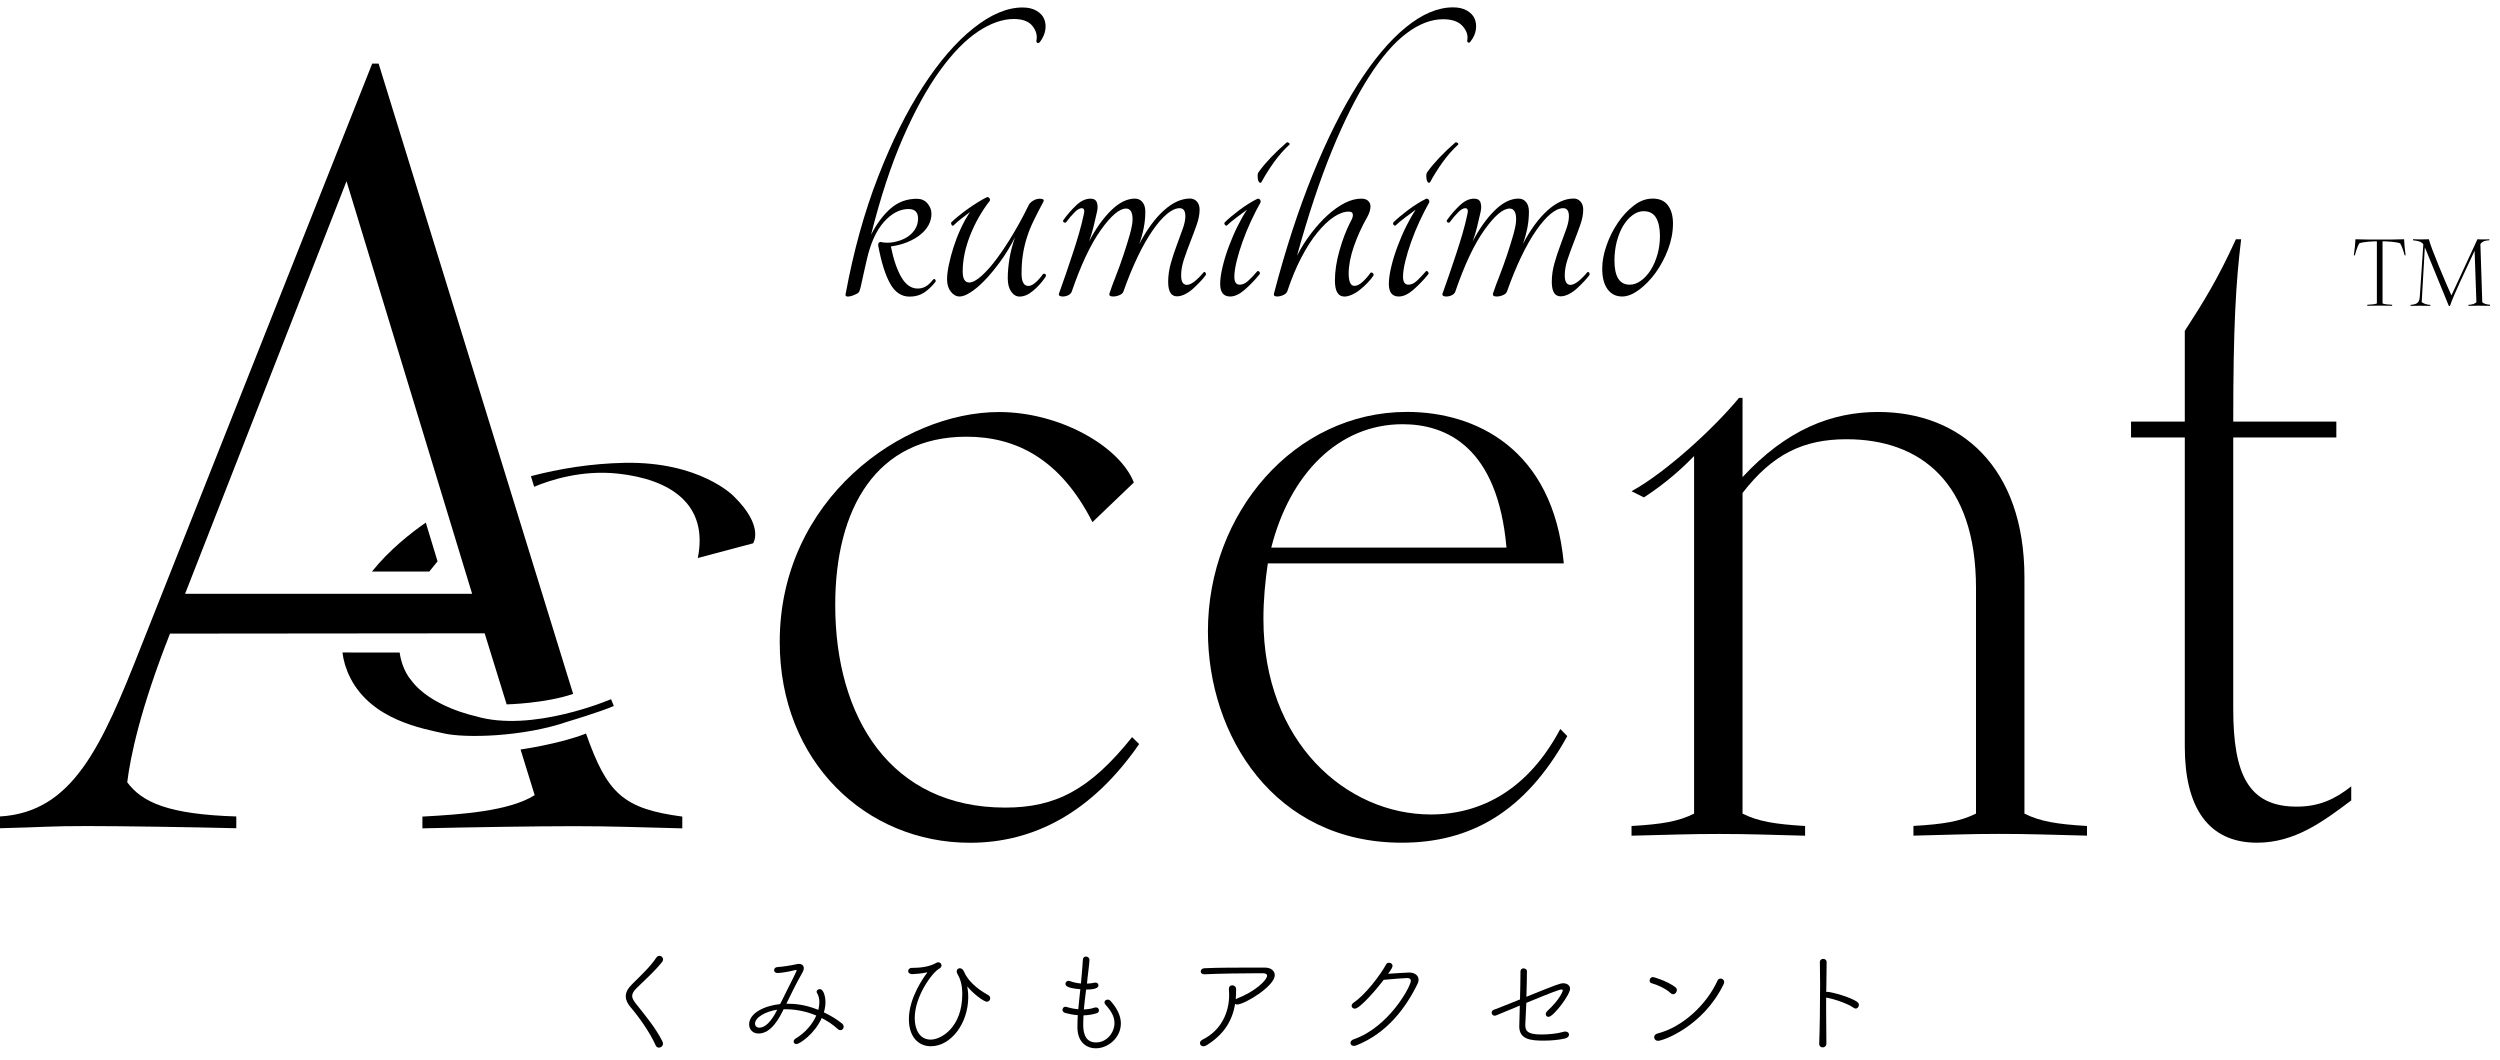 <?xml version="1.0" encoding="utf-8"?>
<!-- Generator: Adobe Illustrator 24.2.0, SVG Export Plug-In . SVG Version: 6.00 Build 0)  -->
<svg version="1.1" id="レイヤー_1" xmlns="http://www.w3.org/2000/svg" xmlns:xlink="http://www.w3.org/1999/xlink" x="0px"
	 y="0px" viewBox="0 0 414.41 175.74" style="enable-background:new 0 0 414.41 175.74;" xml:space="preserve">
<g>
	<path d="M147.67,40.85c0.46,2.24,1.06,3.96,1.78,5.17c0.72,1.2,1.61,1.81,2.66,1.81c0.46,0,0.9-0.1,1.3-0.32
		c0.4-0.21,0.83-0.61,1.3-1.2c0.13-0.08,0.23-0.07,0.32,0.03c0.08,0.11,0.1,0.22,0.06,0.35c-0.59,0.76-1.23,1.36-1.9,1.81
		c-0.68,0.44-1.48,0.67-2.41,0.67c-1.35,0-2.43-0.72-3.23-2.16c-0.8-1.44-1.46-3.53-1.97-6.28c-0.04-0.34,0.06-0.55,0.32-0.63
		c0.76,0.17,1.52,0.18,2.28,0.03c0.76-0.15,1.44-0.39,2.03-0.73c0.59-0.34,1.07-0.78,1.43-1.33c0.36-0.55,0.54-1.16,0.54-1.84
		c0-1.06-0.53-1.58-1.58-1.58c-1.44,0-2.79,0.71-4.06,2.12c-1.27,1.42-2.22,3.5-2.85,6.24c-0.17,0.72-0.35,1.51-0.54,2.38
		c-0.19,0.87-0.35,1.6-0.48,2.19c-0.09,0.34-0.17,0.59-0.25,0.76c-0.08,0.17-0.28,0.32-0.57,0.44c-0.51,0.25-0.95,0.38-1.33,0.38
		c-0.34,0-0.44-0.19-0.32-0.57c1.31-7.06,3.1-13.49,5.36-19.3c2.26-5.81,4.74-10.8,7.45-14.96c2.7-4.16,5.49-7.39,8.37-9.67
		c2.87-2.28,5.58-3.42,8.12-3.42c0.93,0,1.7,0.18,2.31,0.54c0.61,0.36,1.04,0.81,1.27,1.36c0.23,0.55,0.3,1.16,0.19,1.84
		c-0.11,0.68-0.41,1.35-0.92,2.03c-0.3,0.21-0.49,0.15-0.57-0.19c0.21-0.85,0.01-1.67-0.6-2.47c-0.61-0.8-1.66-1.2-3.14-1.2
		c-1.86,0-3.84,0.7-5.93,2.09c-2.09,1.39-4.2,3.55-6.31,6.47c-2.11,2.92-4.15,6.63-6.12,11.13c-1.97,4.5-3.73,9.86-5.29,16.07
		c0.93-1.82,2.01-3.27,3.23-4.34c1.23-1.08,2.68-1.62,4.37-1.62c0.72,0,1.3,0.25,1.74,0.76c0.44,0.51,0.67,1.08,0.67,1.71
		c0,1.35-0.64,2.54-1.93,3.55C151.17,39.96,149.57,40.59,147.67,40.85z"/>
	<path d="M159.08,49.15c-0.55,0-1.04-0.26-1.46-0.79c-0.42-0.53-0.63-1.21-0.63-2.06c0-0.68,0.1-1.47,0.29-2.38
		c0.19-0.91,0.44-1.87,0.76-2.88c0.32-1.01,0.71-2.03,1.17-3.04c0.46-1.01,0.99-1.97,1.58-2.85c-0.47,0.34-0.95,0.71-1.46,1.11
		c-0.51,0.4-0.93,0.77-1.27,1.11c-0.13,0.09-0.23,0.05-0.32-0.09c-0.08-0.15-0.11-0.29-0.06-0.41c0.3-0.3,0.68-0.63,1.14-1.01
		c0.46-0.38,0.96-0.76,1.49-1.14c0.53-0.38,1.08-0.75,1.65-1.11c0.57-0.36,1.11-0.67,1.62-0.92c0.17-0.04,0.31,0,0.41,0.13
		c0.11,0.13,0.14,0.28,0.1,0.44c-1.35,1.73-2.44,3.65-3.27,5.74c-0.82,2.09-1.24,4.09-1.24,5.99c0,1.23,0.36,1.84,1.08,1.84
		c0.55,0,1.24-0.37,2.06-1.11c0.82-0.74,1.68-1.71,2.57-2.92s1.79-2.57,2.69-4.09c0.91-1.52,1.74-3.06,2.5-4.63
		c0.13-0.3,0.37-0.56,0.73-0.79c0.36-0.23,0.75-0.35,1.17-0.35c0.55,0,0.74,0.17,0.57,0.51c-0.59,1.1-1.12,2.12-1.58,3.08
		c-0.47,0.95-0.85,1.89-1.14,2.82c-0.3,0.93-0.52,1.88-0.67,2.85c-0.15,0.97-0.22,2.03-0.22,3.17c0,1.35,0.38,2.03,1.14,2.03
		c0.34,0,0.72-0.18,1.14-0.54c0.42-0.36,0.85-0.83,1.27-1.43c0.13-0.08,0.25-0.08,0.38,0c0.13,0.09,0.15,0.23,0.06,0.44
		c-0.59,0.89-1.28,1.66-2.06,2.31c-0.78,0.66-1.53,0.98-2.25,0.98c-0.55,0-1.01-0.27-1.4-0.82c-0.38-0.55-0.57-1.29-0.57-2.22
		c0-1.01,0.1-2.1,0.29-3.27c0.19-1.16,0.5-2.33,0.92-3.52c-0.8,1.56-1.65,2.95-2.54,4.15s-1.74,2.23-2.57,3.07
		c-0.82,0.85-1.6,1.49-2.31,1.93C160.14,48.93,159.55,49.15,159.08,49.15z"/>
	<path d="M196.49,35.84c0-0.89-0.32-1.33-0.95-1.33c-0.63,0-1.33,0.32-2.09,0.95c-0.76,0.63-1.55,1.54-2.38,2.73
		c-0.82,1.18-1.65,2.63-2.47,4.34c-0.82,1.71-1.62,3.65-2.38,5.8c-0.08,0.25-0.31,0.45-0.67,0.6c-0.36,0.15-0.71,0.22-1.05,0.22
		c-0.51,0-0.7-0.19-0.57-0.57c0.25-0.76,0.6-1.71,1.05-2.85c0.44-1.14,0.87-2.31,1.27-3.52c0.4-1.2,0.75-2.33,1.05-3.39
		c0.29-1.06,0.44-1.88,0.44-2.47c0-1.18-0.36-1.78-1.08-1.78c-1.1,0-2.49,1.18-4.18,3.55c-1.69,2.37-3.3,5.77-4.82,10.21
		c-0.09,0.25-0.28,0.45-0.57,0.6c-0.3,0.15-0.61,0.22-0.95,0.22c-0.21,0-0.38-0.04-0.51-0.13c-0.13-0.08-0.15-0.23-0.06-0.44
		c0.34-0.93,0.7-1.95,1.08-3.07c0.38-1.12,0.76-2.25,1.14-3.39c0.38-1.14,0.73-2.26,1.05-3.36c0.32-1.1,0.58-2.13,0.79-3.11
		c0.21-0.76,0.1-1.14-0.32-1.14c-0.34,0-0.74,0.23-1.2,0.7c-0.47,0.47-0.93,1.01-1.4,1.65c-0.13,0.08-0.25,0.07-0.38-0.03
		c-0.13-0.1-0.15-0.22-0.06-0.35c0.63-0.89,1.34-1.7,2.12-2.44c0.78-0.74,1.57-1.11,2.38-1.11c0.55,0,0.9,0.21,1.05,0.63
		c0.15,0.42,0.16,0.93,0.03,1.52c-0.21,0.93-0.41,1.79-0.6,2.57c-0.19,0.78-0.43,1.57-0.73,2.38c1.1-2.11,2.31-3.82,3.65-5.14
		c1.33-1.31,2.65-1.97,3.96-1.97c0.51,0,0.92,0.19,1.24,0.57c0.32,0.38,0.48,0.91,0.48,1.58c0,0.89-0.08,1.78-0.25,2.66
		c-0.17,0.89-0.42,1.8-0.76,2.73c1.27-2.41,2.63-4.27,4.09-5.58c1.46-1.31,2.91-1.97,4.34-1.97c0.46,0,0.84,0.17,1.14,0.51
		c0.3,0.34,0.44,0.78,0.44,1.33c0,0.76-0.16,1.6-0.48,2.5c-0.32,0.91-0.67,1.85-1.05,2.82c-0.38,0.97-0.73,1.93-1.05,2.88
		c-0.32,0.95-0.48,1.85-0.48,2.69c0,1.06,0.32,1.58,0.95,1.58c0.68,0,1.61-0.7,2.79-2.09c0.08-0.08,0.18-0.06,0.29,0.06
		c0.1,0.13,0.12,0.28,0.03,0.44c-0.25,0.34-0.57,0.71-0.95,1.11c-0.38,0.4-0.77,0.78-1.17,1.14c-0.4,0.36-0.84,0.66-1.3,0.89
		c-0.47,0.23-0.91,0.35-1.33,0.35c-0.97,0-1.46-0.8-1.46-2.41c0-1.01,0.15-2.04,0.44-3.07c0.29-1.04,0.62-2.03,0.98-2.98
		c0.36-0.95,0.69-1.85,0.98-2.69C196.34,37.15,196.49,36.43,196.49,35.84z"/>
	<path d="M203.4,37.36c-0.13,0.09-0.24,0.05-0.35-0.09c-0.11-0.15-0.12-0.29-0.03-0.41c0.59-0.59,1.4-1.27,2.41-2.03
		s2.03-1.4,3.04-1.9c0.34,0,0.51,0.19,0.51,0.57c-0.55,0.97-1.09,2.03-1.62,3.17c-0.53,1.14-0.99,2.27-1.39,3.39
		c-0.4,1.12-0.73,2.2-0.98,3.23c-0.25,1.04-0.38,1.89-0.38,2.57c0,0.89,0.29,1.33,0.89,1.33c0.46,0,0.92-0.2,1.36-0.6
		c0.45-0.4,0.96-0.94,1.55-1.62c0.08-0.08,0.19-0.06,0.32,0.06c0.13,0.13,0.15,0.28,0.06,0.44c-0.76,0.93-1.57,1.78-2.44,2.54
		c-0.87,0.76-1.68,1.14-2.44,1.14c-1.1,0-1.65-0.7-1.65-2.09c0-0.8,0.14-1.76,0.41-2.88c0.27-1.12,0.62-2.25,1.05-3.39
		s0.9-2.24,1.43-3.3c0.53-1.06,1.04-1.97,1.55-2.73c-0.46,0.34-1.04,0.77-1.74,1.3C204.25,36.59,203.74,37.02,203.4,37.36z
		 M209.1,30.2c-0.13,0.13-0.24,0.14-0.35,0.03c-0.11-0.1-0.18-0.25-0.22-0.44c-0.04-0.19-0.06-0.41-0.06-0.67s0.06-0.46,0.19-0.63
		c1.1-1.52,2.64-3.15,4.63-4.88c0.13-0.04,0.25-0.01,0.38,0.09c0.13,0.11,0.15,0.2,0.06,0.29c-0.89,0.8-1.73,1.77-2.54,2.88
		C210.39,27.99,209.69,29.1,209.1,30.2z"/>
	<path d="M211.2,48.58c1.9-7.27,4.04-13.82,6.4-19.65c2.37-5.83,4.85-10.8,7.45-14.9c2.6-4.1,5.25-7.26,7.96-9.48
		c2.7-2.22,5.33-3.33,7.86-3.33c0.93,0,1.7,0.18,2.31,0.54c0.61,0.36,1.04,0.81,1.27,1.36c0.23,0.55,0.29,1.16,0.19,1.84
		c-0.11,0.68-0.41,1.33-0.92,1.97c-0.08,0.13-0.19,0.17-0.32,0.13c-0.13-0.04-0.19-0.15-0.19-0.32c0.17-0.85-0.08-1.65-0.76-2.41
		c-0.68-0.76-1.75-1.14-3.23-1.14c-1.99,0-4.02,0.78-6.09,2.35c-2.07,1.56-4.14,3.96-6.21,7.2c-2.07,3.23-4.11,7.3-6.12,12.2
		c-2.01,4.9-3.94,10.71-5.8,17.44c0.68-1.31,1.46-2.55,2.35-3.71c0.89-1.16,1.8-2.17,2.73-3.01c0.93-0.85,1.87-1.51,2.82-2
		c0.95-0.49,1.87-0.73,2.76-0.73c0.51,0,0.89,0.13,1.14,0.38c0.25,0.25,0.38,0.55,0.38,0.89c0,0.55-0.19,1.16-0.57,1.84
		c-0.89,1.56-1.62,3.17-2.19,4.82s-0.86,3.15-0.86,4.5c0,0.59,0.07,1.08,0.22,1.46c0.15,0.38,0.39,0.57,0.73,0.57
		c0.42,0,0.88-0.22,1.36-0.67c0.49-0.44,0.92-0.94,1.3-1.49c0.13-0.08,0.25-0.07,0.38,0.03c0.13,0.11,0.17,0.24,0.13,0.41
		c-0.25,0.38-0.57,0.77-0.95,1.17c-0.38,0.4-0.79,0.78-1.24,1.14c-0.44,0.36-0.9,0.65-1.36,0.86c-0.47,0.21-0.89,0.32-1.27,0.32
		c-1.06,0-1.58-0.89-1.58-2.66c0-1.52,0.25-3.18,0.76-4.98c0.51-1.8,1.12-3.39,1.84-4.79c0.25-0.42,0.38-0.78,0.38-1.08
		c0-0.38-0.23-0.57-0.7-0.57c-0.76,0-1.58,0.3-2.47,0.89c-0.89,0.59-1.8,1.46-2.73,2.6c-0.93,1.14-1.82,2.53-2.66,4.15
		c-0.85,1.63-1.61,3.46-2.28,5.48c-0.08,0.3-0.31,0.53-0.67,0.7c-0.36,0.17-0.71,0.25-1.05,0.25
		C211.24,49.15,211.07,48.96,211.2,48.58z"/>
	<path d="M231.36,37.36c-0.13,0.09-0.24,0.05-0.35-0.09c-0.11-0.15-0.12-0.29-0.03-0.41c0.59-0.59,1.4-1.27,2.41-2.03
		c1.01-0.76,2.03-1.4,3.04-1.9c0.34,0,0.51,0.19,0.51,0.57c-0.55,0.97-1.09,2.03-1.62,3.17s-0.99,2.27-1.39,3.39
		c-0.4,1.12-0.73,2.2-0.98,3.23c-0.25,1.04-0.38,1.89-0.38,2.57c0,0.89,0.3,1.33,0.89,1.33c0.46,0,0.92-0.2,1.36-0.6
		c0.44-0.4,0.96-0.94,1.55-1.62c0.08-0.08,0.19-0.06,0.32,0.06c0.13,0.13,0.15,0.28,0.06,0.44c-0.76,0.93-1.58,1.78-2.44,2.54
		c-0.87,0.76-1.68,1.14-2.44,1.14c-1.1,0-1.65-0.7-1.65-2.09c0-0.8,0.14-1.76,0.41-2.88c0.27-1.12,0.62-2.25,1.05-3.39
		s0.9-2.24,1.43-3.3c0.53-1.06,1.05-1.97,1.55-2.73c-0.47,0.34-1.05,0.77-1.74,1.3C232.21,36.59,231.69,37.02,231.36,37.36z
		 M237.06,30.2c-0.13,0.13-0.24,0.14-0.35,0.03c-0.11-0.1-0.18-0.25-0.22-0.44c-0.04-0.19-0.06-0.41-0.06-0.67s0.06-0.46,0.19-0.63
		c1.1-1.52,2.64-3.15,4.63-4.88c0.13-0.04,0.25-0.01,0.38,0.09c0.13,0.11,0.15,0.2,0.06,0.29c-0.89,0.8-1.73,1.77-2.54,2.88
		C238.35,27.99,237.65,29.1,237.06,30.2z"/>
	<path d="M260.07,35.84c0-0.89-0.32-1.33-0.95-1.33s-1.33,0.32-2.09,0.95c-0.76,0.63-1.55,1.54-2.38,2.73
		c-0.82,1.18-1.65,2.63-2.47,4.34c-0.82,1.71-1.62,3.65-2.38,5.8c-0.09,0.25-0.31,0.45-0.67,0.6c-0.36,0.15-0.71,0.22-1.05,0.22
		c-0.51,0-0.7-0.19-0.57-0.57c0.25-0.76,0.6-1.71,1.05-2.85c0.44-1.14,0.87-2.31,1.27-3.52c0.4-1.2,0.75-2.33,1.05-3.39
		c0.3-1.06,0.44-1.88,0.44-2.47c0-1.18-0.36-1.78-1.08-1.78c-1.1,0-2.49,1.18-4.18,3.55c-1.69,2.37-3.3,5.77-4.82,10.21
		c-0.08,0.25-0.28,0.45-0.57,0.6c-0.3,0.15-0.61,0.22-0.95,0.22c-0.21,0-0.38-0.04-0.51-0.13c-0.13-0.08-0.15-0.23-0.06-0.44
		c0.34-0.93,0.7-1.95,1.08-3.07c0.38-1.12,0.76-2.25,1.14-3.39c0.38-1.14,0.73-2.26,1.05-3.36c0.32-1.1,0.58-2.13,0.79-3.11
		c0.21-0.76,0.1-1.14-0.32-1.14c-0.34,0-0.74,0.23-1.2,0.7c-0.47,0.47-0.93,1.01-1.39,1.65c-0.13,0.08-0.25,0.07-0.38-0.03
		c-0.13-0.1-0.15-0.22-0.06-0.35c0.63-0.89,1.34-1.7,2.12-2.44c0.78-0.74,1.57-1.11,2.38-1.11c0.55,0,0.9,0.21,1.05,0.63
		c0.15,0.42,0.16,0.93,0.03,1.52c-0.21,0.93-0.41,1.79-0.6,2.57c-0.19,0.78-0.43,1.57-0.73,2.38c1.1-2.11,2.31-3.82,3.65-5.14
		c1.33-1.31,2.65-1.97,3.96-1.97c0.51,0,0.92,0.19,1.24,0.57c0.32,0.38,0.48,0.91,0.48,1.58c0,0.89-0.08,1.78-0.25,2.66
		c-0.17,0.89-0.42,1.8-0.76,2.73c1.27-2.41,2.63-4.27,4.09-5.58c1.46-1.31,2.91-1.97,4.34-1.97c0.46,0,0.84,0.17,1.14,0.51
		c0.3,0.34,0.44,0.78,0.44,1.33c0,0.76-0.16,1.6-0.48,2.5c-0.32,0.91-0.67,1.85-1.05,2.82c-0.38,0.97-0.73,1.93-1.05,2.88
		c-0.32,0.95-0.48,1.85-0.48,2.69c0,1.06,0.32,1.58,0.95,1.58c0.67,0,1.61-0.7,2.79-2.09c0.08-0.08,0.18-0.06,0.29,0.06
		c0.11,0.13,0.12,0.28,0.03,0.44c-0.25,0.34-0.57,0.71-0.95,1.11c-0.38,0.4-0.77,0.78-1.17,1.14c-0.4,0.36-0.83,0.66-1.3,0.89
		c-0.47,0.23-0.91,0.35-1.33,0.35c-0.97,0-1.46-0.8-1.46-2.41c0-1.01,0.15-2.04,0.44-3.07c0.29-1.04,0.62-2.03,0.98-2.98
		c0.36-0.95,0.69-1.85,0.98-2.69C259.93,37.15,260.07,36.43,260.07,35.84z"/>
	<path d="M273.96,32.92c1.14,0,1.99,0.38,2.54,1.14c0.55,0.76,0.82,1.75,0.82,2.98c0,1.44-0.28,2.88-0.82,4.31
		c-0.55,1.44-1.25,2.74-2.09,3.9c-0.85,1.16-1.77,2.1-2.76,2.82c-0.99,0.72-1.91,1.08-2.76,1.08c-1.01,0-1.82-0.4-2.41-1.2
		c-0.59-0.8-0.89-1.94-0.89-3.42c0-1.18,0.23-2.45,0.7-3.8c0.46-1.35,1.09-2.61,1.87-3.77c0.78-1.16,1.67-2.12,2.66-2.88
		C271.81,33.3,272.86,32.92,273.96,32.92z M270.15,47.19c0.63,0,1.26-0.22,1.87-0.67c0.61-0.44,1.15-1.04,1.62-1.78
		c0.46-0.74,0.83-1.59,1.11-2.57c0.27-0.97,0.41-1.99,0.41-3.04c0-1.27-0.21-2.27-0.63-3.01c-0.42-0.74-1.12-1.11-2.09-1.11
		c-0.63,0-1.25,0.22-1.84,0.67c-0.59,0.44-1.11,1.04-1.55,1.77c-0.44,0.74-0.79,1.61-1.05,2.6c-0.25,0.99-0.38,2.04-0.38,3.14
		C267.62,45.86,268.46,47.19,270.15,47.19z"/>
</g>
<path d="M188.83,123.34c-7.88,11.39-17.52,16.36-28.04,16.36c-17.23,0-31.54-13.43-31.54-33.29c0-23.66,20.3-38.11,36.36-38.11
	c10.08,0,20.01,5.7,22.34,11.68l-6.86,6.57c-5.26-10.37-12.56-14.16-20.88-14.16c-14.89,0-21.76,11.83-21.76,27.89
	c0,18.69,9.2,33.59,28.18,33.59c8.32,0,14.02-2.92,21.03-11.68L188.83,123.34z"/>
<path d="M259.8,122.02c-7.01,12.71-16.21,17.67-27.45,17.67c-21.17,0-32.12-17.81-32.12-35.05c0-19.57,14.31-36.36,33-36.36
	c11.24,0,24.24,5.99,25.99,25.11h-49.06c-0.44,2.92-0.73,6.14-0.73,9.2c0,20.59,13.87,32.42,27.74,32.42
	c8.47,0,16.21-4.24,21.47-14.17L259.8,122.02z M249.72,90.77c-1.46-16.65-9.93-20.45-17.23-20.45c-10.66,0-18.69,8.32-21.76,20.45
	H249.72z"/>
<path d="M345.95,138.52c-6.13-0.15-9.49-0.29-14.6-0.29c-5.11,0-8.03,0.15-14.17,0.29v-1.61c4.96-0.29,7.74-0.73,10.37-2.05V97.49
	c0-17.52-9.2-24.68-21.47-24.68c-7.15,0-12.27,2.48-17.23,8.91v53.15c2.63,1.31,5.4,1.75,10.37,2.05v1.61
	c-6.13-0.15-9.2-0.29-14.31-0.29c-5.11,0-8.32,0.15-14.46,0.29v-1.61c4.96-0.29,7.74-0.73,10.37-2.05V75.59
	c-3.07,3.21-6.28,5.55-8.32,6.86l-2.05-1.02c5.84-3.21,13.87-10.66,17.82-15.48h0.58v13.14c7.3-7.88,14.75-10.8,22.49-10.8
	c13.58,0,24.24,9.05,24.24,27.45v39.13c2.63,1.31,5.4,1.75,10.37,2.05V138.52z"/>
<path d="M389.75,132.68c-4.67,3.51-9.35,7.01-15.62,7.01c-8.18,0-11.97-5.99-11.97-15.92V72.52h-8.91v-2.63h8.91V54.85
	c3.21-4.96,5.55-8.76,8.47-15.19h0.87c-0.87,7.15-1.31,14.31-1.31,30.23h17.09v2.63h-17.09v44.98c0,10.8,2.48,16.21,10.51,16.21
	c3.65,0,6.28-1.17,9.05-3.36V132.68z"/>
<g>
	<path d="M97.14,121.59c-4.35,1.73-10.84,2.65-10.84,2.65l-0.01,0l2.34,7.57c-4.25,2.66-12.06,3.19-18.61,3.55v1.95
		c7.45-0.18,18.97-0.36,25.17-0.36s10.46,0.18,17.91,0.36v-1.95C103.31,134.05,100.66,131.59,97.14,121.59"/>
	<path d="M57.44,30.04L30.68,98.43h47.58L57.44,30.04z M83.99,116.78l-3.65-11.8l-52.16,0.05l0,0c-4.96,12.59-6.56,20.39-7.09,24.64
		c2.48,3.37,6.91,5.32,18.08,5.67v1.95c-7.45-0.18-18.62-0.36-24.82-0.36c-6.21,0-6.91,0.18-14.36,0.36v-1.95
		c12.06-0.71,16.84-11.52,23.4-28.19L61.7,10.54h1.06l31.73,102.82c0.18,0.57,0.35,1.12,0.52,1.66c-4.61,1.59-11.01,1.74-11.01,1.74
		"/>
</g>
<g>
	<path d="M56.77,108.16c0.15,1.32,0.55,2.71,1.28,4.17c3.57,7.08,12.15,8.47,15.57,9.25c3.42,0.78,13.01,0.63,20.57-1.99
		c0,0,5.03-1.49,7.56-2.56l-0.46-1.13c0,0-13.12,5.66-22.52,2.8c0,0-7.44-1.55-10.66-6.01c0,0-1.46-1.57-1.86-4.52"/>
	<path d="M72.53,93.05c-0.53,0.63-0.99,1.2-1.37,1.69l-9.5,0c2.86-3.58,6.44-6.39,8.92-8.11"/>
	<path d="M88.01,78.93c4.71-1.24,10.01-2.1,15.52-2.21c12.56-0.24,18.1,5.54,18.1,5.54c5.12,5,3.21,7.8,3.21,7.8l-9.17,2.44
		c1.79-8.93-4.52-13.04-13.22-13.99c-5.97-0.65-11.22,1.05-13.91,2.18"/>
</g>
<g>
	<path d="M108.69,173.29c-0.92-2.09-2.77-4.71-4.13-6.29c-0.55-0.64-0.83-1.24-0.83-1.85c0-0.64,0.32-1.28,1.04-2
		c1.34-1.34,2.96-2.81,4.01-4.39c0.15-0.23,0.34-0.32,0.53-0.32c0.32,0,0.6,0.26,0.6,0.6c0,0.13-0.04,0.28-0.15,0.41
		c-1.19,1.51-2.83,2.96-4.22,4.33c-0.51,0.51-0.75,0.9-0.75,1.32c0,0.38,0.21,0.74,0.57,1.21c1.7,2.13,3.39,4.18,4.45,6.33
		c0.06,0.13,0.09,0.25,0.09,0.36c0,0.38-0.34,0.66-0.66,0.66C109.01,173.66,108.8,173.55,108.69,173.29z"/>
	<path d="M129.9,167.29c-0.68,1.38-2.02,4.03-4.16,4.03c-0.94,0-1.56-0.64-1.56-1.51c0-1.85,2.47-3.09,5.13-3.37l0.21-0.4
		c0.72-1.51,1.94-3.81,2.47-4.99c0.04-0.08,0.06-0.15,0.06-0.19s-0.02-0.08-0.09-0.08c-0.02,0-0.08,0-0.11,0.02
		c-1.68,0.43-2.83,0.49-2.96,0.49c-0.4,0-0.57-0.23-0.57-0.47c0-0.25,0.19-0.49,0.51-0.51c0.79-0.04,2.32-0.28,3.17-0.47
		c0.15-0.04,0.28-0.06,0.41-0.06c0.53,0,0.83,0.28,0.83,0.72c0,0.21-0.08,0.45-0.23,0.72c-0.92,1.58-1.87,3.52-2.66,5.16
		c1.32,0,3,0.09,5.3,1.02c0.11-0.43,0.17-0.85,0.17-1.26c0-0.58-0.13-1.13-0.4-1.56c-0.04-0.06-0.06-0.13-0.06-0.19
		c0-0.23,0.25-0.43,0.53-0.43c0.62,0,0.94,1.23,0.94,2.17c0,0.53-0.09,1.09-0.26,1.68c1.13,0.53,2.15,1.17,2.98,1.83
		c0.21,0.17,0.3,0.38,0.3,0.55c0,0.32-0.24,0.58-0.55,0.58c-0.15,0-0.28-0.06-0.43-0.19c-0.77-0.72-1.68-1.32-2.66-1.83
		c-1.19,2.68-3.69,4.32-4.2,4.32c-0.28,0-0.45-0.19-0.45-0.41c0-0.17,0.09-0.38,0.36-0.53c1.64-1,2.77-2.39,3.39-3.79
		c-1.51-0.64-3.17-1-4.82-1.04H129.9z M125.15,169.71c0,0.23,0.17,0.64,0.73,0.64c1.41,0,2.58-2.2,2.96-2.98
		C126.88,167.67,125.15,168.65,125.15,169.71z"/>
	<path d="M151.43,160.43c1.53,0,2.88-0.3,3.75-0.81c0.13-0.08,0.25-0.11,0.36-0.11c0.3,0,0.53,0.25,0.53,0.51
		c0,0.19-0.11,0.41-0.41,0.57c-1.07,0.57-4.03,4.48-4.03,8.18c0,1.79,0.75,3.56,2.64,3.56c1.73,0,5.24-2,5.24-7.56
		c0-1.66-0.38-2.6-0.81-3.35c-0.08-0.15-0.11-0.28-0.11-0.41c0-0.3,0.23-0.51,0.51-0.51c0.25,0,0.53,0.15,0.7,0.57
		c0.55,1.3,1.87,2.71,3.98,3.86c0.26,0.13,0.36,0.36,0.36,0.55c0,0.3-0.23,0.57-0.56,0.57c-0.49,0-2.13-1.26-2.98-2.24
		c-0.13-0.17-0.21-0.25-0.23-0.25c-0.02,0-0.02,0-0.02,0.04c0,0.06,0.02,0.19,0.06,0.41c0.06,0.4,0.09,0.81,0.09,1.26
		c0,4.37-2.86,8.16-6.2,8.16c-2.05,0-3.64-1.54-3.64-4.5c0-3.54,2.49-6.95,2.88-7.48c0.09-0.11,0.15-0.19,0.15-0.23
		c0-0.02-0.02-0.04-0.06-0.04s-0.09,0.02-0.17,0.04c-0.64,0.15-1.6,0.23-2.26,0.26c-0.08,0-0.66-0.06-0.66-0.51
		c0-0.26,0.21-0.53,0.62-0.53H151.43z"/>
	<path d="M179.56,169.8c0,0.79,0.02,3,2.11,3c1.85,0,3.07-1.68,3.07-3.22c0-1.09-0.6-2.07-1.47-3.02c-0.13-0.15-0.19-0.28-0.19-0.41
		c0-0.26,0.25-0.45,0.53-0.45c0.17,0,0.36,0.08,0.49,0.23c1.04,1.17,1.7,2.43,1.7,3.71c0,2.36-2.09,4.13-4.15,4.13
		c-1.56,0-2.98-1.02-3.05-3.3v-0.51c0-0.53,0.02-1.09,0.06-1.68c-0.83-0.06-1.55-0.23-2.05-0.36c-0.36-0.09-0.49-0.32-0.49-0.53
		c0-0.26,0.19-0.51,0.49-0.51c0.08,0,0.13,0.02,0.21,0.04c0.58,0.19,1.26,0.32,1.92,0.38c0.09-1.09,0.23-2.24,0.34-3.32
		c-1.96-0.17-2.47-0.47-2.47-0.9c0-0.24,0.21-0.49,0.51-0.49c0.08,0,0.15,0,0.23,0.04c0.57,0.21,1.19,0.34,1.83,0.4
		c0.17-1.87,0.26-2.9,0.32-3.94c0.02-0.38,0.26-0.53,0.51-0.53c0.28,0,0.58,0.21,0.58,0.55v0.04c-0.04,0.92-0.19,1.7-0.3,2.81
		l-0.11,1.09c0.43-0.02,0.85-0.06,1.24-0.15c0.06-0.02,0.13-0.02,0.17-0.02c0.32,0,0.49,0.21,0.49,0.45c0,0.68-1.45,0.7-2.04,0.7
		c-0.13,1.07-0.28,2.19-0.38,3.3c0.6-0.02,1.23-0.11,1.77-0.3c0.08-0.02,0.15-0.04,0.23-0.04c0.32,0,0.51,0.25,0.51,0.49
		c0,0.21-0.13,0.41-0.41,0.49c-0.73,0.23-1.47,0.32-2.15,0.34C179.58,168.8,179.56,169.31,179.56,169.8z"/>
	<path d="M200,173.27c-0.19,0.11-0.36,0.17-0.51,0.17c-0.36,0-0.58-0.25-0.58-0.53c0-0.21,0.13-0.43,0.47-0.6
		c3-1.49,4.37-4.41,4.37-7.41c0-0.3-0.02-0.6-0.04-0.9v-0.09c0-0.4,0.26-0.58,0.57-0.58s0.62,0.23,0.62,0.64
		c0,0.57,0,1.11-0.06,1.66l0.21-0.11c3.09-1.19,4.99-3.09,4.99-3.79c0-0.23-0.19-0.4-0.66-0.4h-0.92c-2.41,0-6.43,0.06-8.78,0.17
		h-0.06c-0.4,0-0.58-0.23-0.58-0.47c0-0.25,0.21-0.51,0.6-0.53c2.24-0.11,5.28-0.11,10.01-0.11c1.05,0,1.66,0.55,1.66,1.26
		c0,1.83-5.03,4.86-6.22,4.86c-0.15,0-0.26-0.04-0.36-0.09C204.28,169.22,202.86,171.51,200,173.27z"/>
	<path d="M224.58,167.2c-0.3,0-0.53-0.21-0.53-0.47c0-0.19,0.11-0.38,0.36-0.55c1.9-1.28,4.3-4.41,5.37-6.33
		c0.09-0.19,0.28-0.26,0.47-0.26c0.3,0,0.58,0.19,0.58,0.51c0,0.21-0.09,0.42-0.73,1.32c1.15-0.09,3.24-0.21,3.47-0.21
		c1,0,1.58,0.53,1.58,1.21c0,0.21-0.06,0.43-0.17,0.66c-1.96,4.01-5.05,8.18-10.14,10.2c-0.15,0.06-0.3,0.09-0.42,0.09
		c-0.36,0-0.56-0.24-0.56-0.49c0-0.23,0.15-0.47,0.53-0.6c5.86-2.02,9.48-8.8,9.48-9.69c0-0.3-0.21-0.47-0.6-0.47
		c-0.51,0-2.43,0.17-3.9,0.3C228.46,163.64,225.47,167.2,224.58,167.2z"/>
	<path d="M252.84,169.84v0.15c0,1.11,0.72,1.49,2.71,1.49c1.11,0,2.54-0.13,3.58-0.43c0.11-0.04,0.23-0.06,0.32-0.06
		c0.42,0,0.64,0.24,0.64,0.51c0,0.26-0.21,0.55-0.73,0.66c-0.94,0.21-2.17,0.34-3.41,0.34c-2.17,0-4.11-0.17-4.11-2.36
		c0-0.06,0-0.06,0.09-3.45l-3.86,1.6c-0.11,0.04-0.21,0.08-0.3,0.08c-0.32,0-0.51-0.25-0.51-0.51c0-0.19,0.13-0.4,0.4-0.49
		c0.4-0.13,2.22-0.87,4.3-1.7c0.04-1.68,0.08-3.41,0.08-4.64c0-0.36,0.25-0.51,0.49-0.51c0.28,0,0.58,0.19,0.58,0.43
		c0,1.13-0.04,2.71-0.09,4.28c5.11-2.07,5.62-2.24,6.11-2.24c0.64,0,1.13,0.36,1.13,0.92c0,0.98-2.75,4.65-3.58,4.65
		c-0.26,0-0.45-0.21-0.45-0.45c0-0.17,0.08-0.34,0.25-0.51c2.22-2.05,2.58-3.39,2.58-3.41c0-0.11-0.09-0.17-0.23-0.17
		c-0.32,0-1.96,0.62-5.82,2.22L252.84,169.84z"/>
	<path d="M276.92,164.62c-0.75-0.73-2.2-1.38-3.15-1.64c-0.23-0.06-0.32-0.24-0.32-0.45c0-0.26,0.21-0.57,0.55-0.57
		c0.15,0,2.39,0.66,3.71,1.68c0.17,0.13,0.25,0.3,0.25,0.49c0,0.34-0.28,0.68-0.62,0.68C277.2,164.81,277.05,164.75,276.92,164.62z
		 M274.86,172.53c-0.42,0-0.66-0.3-0.66-0.6c0-0.24,0.17-0.53,0.58-0.62c4.09-1.04,8.1-4.73,9.93-8.78c0.09-0.21,0.3-0.32,0.51-0.32
		c0.28,0,0.58,0.21,0.58,0.57c0,0.11-0.02,0.24-0.09,0.38C282.29,170.2,275.62,172.53,274.86,172.53z"/>
	<path d="M302.79,159.51l-0.06,4.94c0.06-0.02,0.11-0.04,0.17-0.04c0.6,0,3.84,0.83,4.99,1.7c0.17,0.13,0.25,0.3,0.25,0.47
		c0,0.3-0.23,0.6-0.53,0.6c-0.11,0-0.25-0.04-0.36-0.13c-0.94-0.7-3.39-1.51-4.43-1.66c-0.04,0-0.08-0.02-0.11-0.04v2.3
		c0,2.09,0.02,4.07,0.04,5.29c0.02,0.51-0.36,0.68-0.62,0.68c-0.28,0-0.57-0.19-0.57-0.6v-0.04c0.09-2.17,0.15-6.48,0.15-9.86
		c0-1.49-0.02-2.79-0.04-3.64v-0.02c0-0.34,0.26-0.51,0.55-0.51c0.28,0,0.57,0.17,0.57,0.53V159.51z"/>
</g>
<g>
	<path d="M398.77,42.33h-0.16c-0.17-0.57-0.41-1.45-0.76-2c-0.64-0.24-2.14-0.33-2.91-0.33v10.3c0.28,0.14,1.01,0.19,1.59,0.22v0.17
		c-0.66-0.02-1.51-0.03-2.06-0.03s-1.4,0.02-2.06,0.03v-0.17c0.58-0.03,1.31-0.08,1.59-0.22V40c-0.77,0-2.27,0.09-2.91,0.33
		c-0.35,0.55-0.58,1.43-0.75,2h-0.16c0.13-0.8,0.22-1.86,0.27-2.67c1.38,0.05,2.66,0.05,4.03,0.05c1.37,0,2.64,0,4.03-0.05
		C398.55,40.47,398.64,41.52,398.77,42.33z"/>
	<path d="M412.77,50.7c-0.66-0.02-1.45-0.03-2-0.03c-0.55,0-0.93,0.02-1.59,0.03v-0.17c0.63-0.03,1.01-0.16,1.32-0.42l-0.3-8.54
		c-1.5,3.27-3.49,7.32-4.08,9.14h-0.19l-3.98-9.72l-0.52,9.09c0.39,0.28,0.8,0.42,1.43,0.46v0.17c-0.66-0.02-1.16-0.03-1.71-0.03
		s-0.9,0.02-1.56,0.03v-0.17c1.12-0.11,1.45-0.35,1.53-1.42l0.58-8.61c-0.33-0.49-0.91-0.58-1.71-0.68v-0.17
		c0.3,0.02,0.83,0.03,1.26,0.03s0.98-0.02,1.37-0.03c0.24,1.2,3.07,7.91,3.74,9.31l4.31-9.31c0.41,0.03,0.54,0.03,0.96,0.03
		c0.42,0,0.63,0,1.01-0.03v0.17c-0.66,0.05-1.1,0.11-1.48,0.63l0.31,9.64c0.27,0.25,0.66,0.36,1.29,0.42V50.7z"/>
</g>
</svg>
